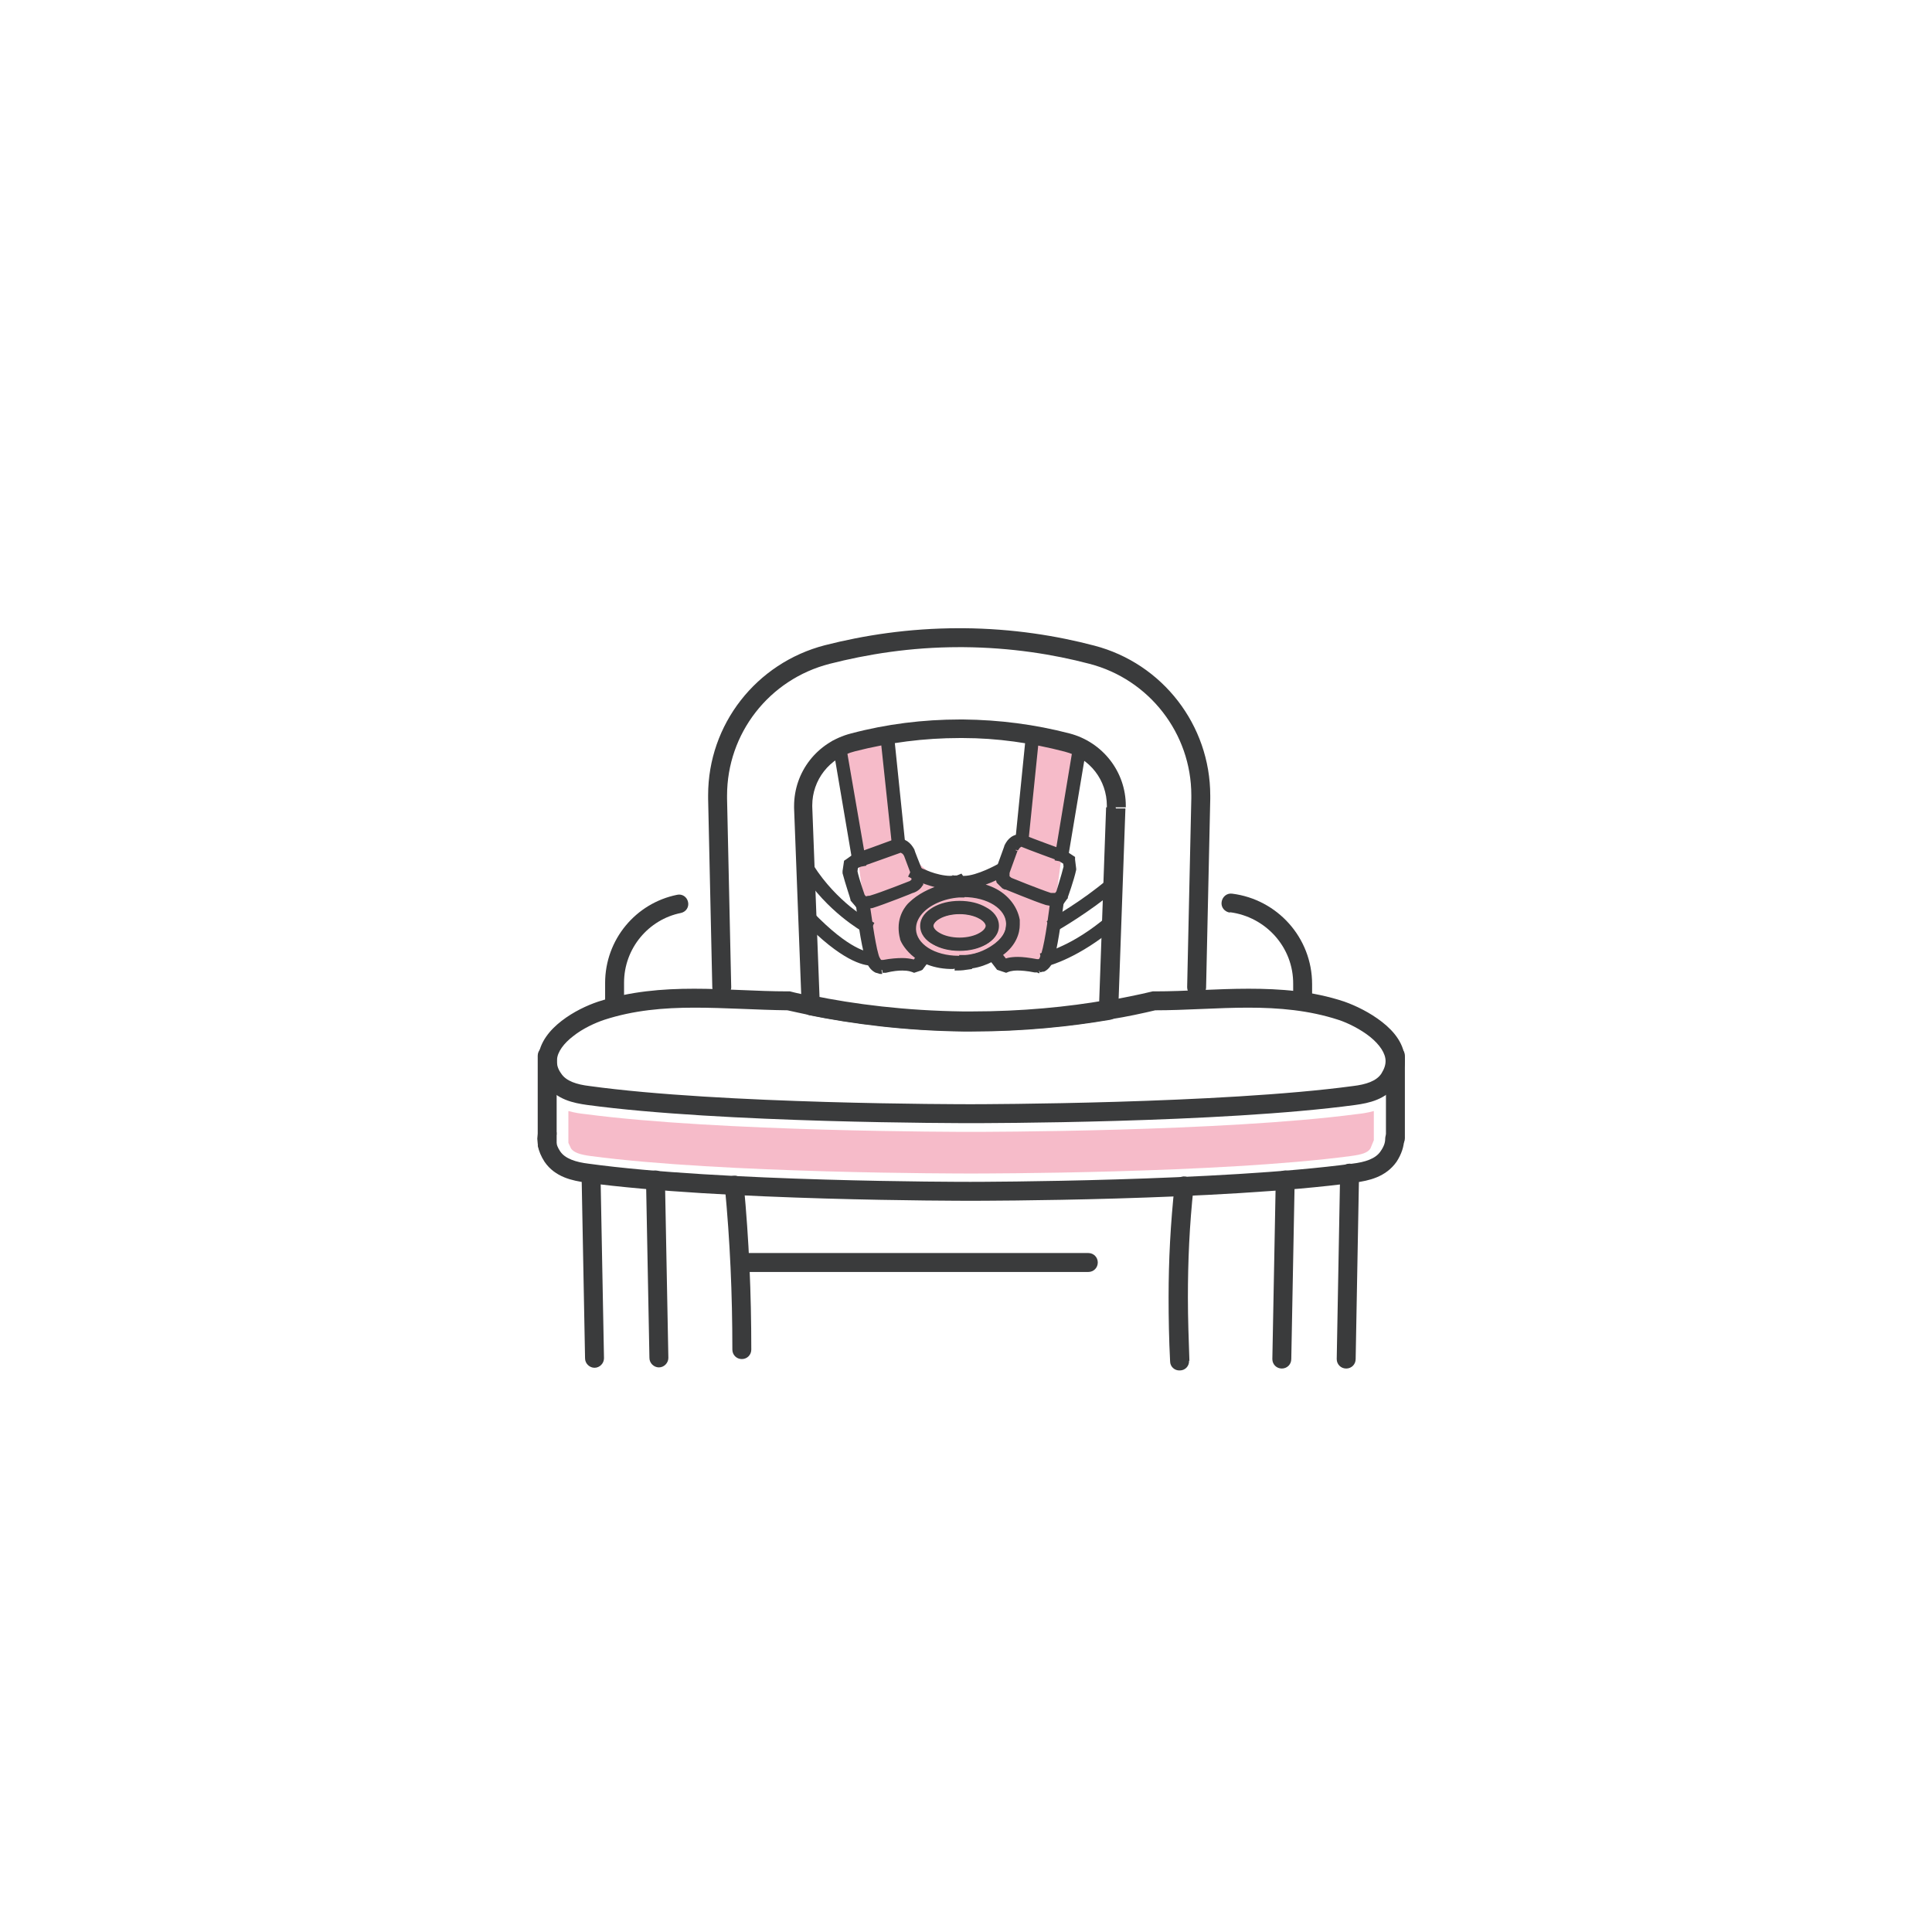 <?xml version="1.0" encoding="UTF-8"?>
<svg xmlns="http://www.w3.org/2000/svg" version="1.1" viewBox="0 0 51.02 51.02">
  <defs>
    <style>
      .cls-1 {
        fill: #f6bbc9;
      }

      .cls-2 {
        fill: #3a3b3c;
      }
    </style>
  </defs>
  <!-- Generator: Adobe Illustrator 28.6.0, SVG Export Plug-In . SVG Version: 1.2.0 Build 709)  -->
  <g>
    <g id="Warstwa_1">
      <g>
        <path class="cls-1" d="M24.43,25.38c-1.11-.01-.32.17-1.42-.02l-.36-2.73c-.01-.45-.69-2.82-.23-2.94.86-.22.15-.21,1.04-.21l.3,2.81c2.83,3.22,3.61-1.11,3.61-2.81,0-.19,1.04.01,1.02.47l-.72,5.39c-.96.14-.51,0-1.48,0l-1.75.03Z"></path>
        <polygon class="cls-2" points="28.07 22.53 28.1 22.38 28.05 22.37 28.03 22.53 28.18 22.55 28.65 19.72 28.49 19.69 28.47 19.85 28.51 19.85 28.54 19.7 28.38 19.68 27.92 22.51 28.07 22.53 28.1 22.38 28.07 22.53 28.22 22.56 28.72 19.57 28.52 19.54 28.37 19.52 27.85 22.65 28.04 22.69 28.2 22.71 28.22 22.56 28.07 22.53"></polygon>
        <polygon class="cls-2" points="27.01 22.19 27.03 22.03 26.98 22.03 26.97 22.18 27.12 22.2 27.37 19.71 27.22 19.69 27.2 19.85 27.25 19.85 27.26 19.7 27.11 19.68 26.86 22.17 27.01 22.19 27.03 22.03 27.01 22.19 27.16 22.2 27.43 19.56 27.23 19.54 27.08 19.53 26.8 22.32 26.99 22.34 27.15 22.36 27.16 22.2 27.01 22.19"></polygon>
        <path class="cls-2" d="M27.83,23.79l.03-.15-.15-.02-.03.15.05-.15c-.28-.09-1.06-.41-1.06-.41h-.03s-.03-.01-.03-.01v.15s.03-.15.03-.15h-.03s0,.15,0,.15l.04-.15-.02.07.02-.07h0s-.02.07-.02.07l.02-.07-.05-.04v-.04s0-.08,0-.08c.1-.28.21-.58.21-.58l-.15-.05.14.07.07-.09.07-.04h.02c.2.08.98.37,1.02.39l.05-.15-.09.13.14.09.02.14.15-.02-.15-.03c-.06.25-.2.69-.2.69l.15.05-.12-.1-.07.09-.08.02.04.15.03-.15-.03.15.04.15.14-.03h.05s.13-.18.13-.18l.02-.02v-.03s.16-.44.22-.72v-.03s-.03-.24-.03-.24v-.07s-.26-.17-.26-.17h-.02s-.02-.02-.02-.02c-.04-.01-.83-.3-1.02-.38l-.14-.03c-.25.01-.36.2-.41.31h0s0,.01,0,.01c0,0-.11.3-.21.58l-.04.19.05.19.15.15.06.03h.02s0,0,0,0h0s.03,0,.03,0v-.15s-.05.14-.05.14c.01,0,.77.32,1.09.42h0s.16.03.16.03h.03s.03,0,.03,0l-.04-.15ZM26.71,22.42l-.15-.05s-.11.3-.21.58v.02s-.01.24-.01.24v.08s.18.14.18.14h.02s.02.02.02.02c0,0,.77.32,1.09.42l.18.03.19-.05h.03s.1-.14.1-.14l.02-.02v-.03s.16-.44.22-.71v-.03s-.02-.21-.02-.21v-.03s-.02-.03-.02-.03c-.12-.16-.27-.18-.29-.19l-.03.15.15.03h0s.03-.13.03-.13l-.13-.05c-.11-.04-.82-.3-1-.38l-.12-.02c-.14,0-.23.08-.28.15l-.09.14h0s0,0,0,0l.15.05.14.06h0s0,0,0,0h0s0,0,0,0h0s.05-.07.05-.07l.04-.03h0c.19.08.9.34,1.01.38l.05-.15-.15-.03h0s-.03.16-.03.16l.16.03v-.05s0,.05,0,.05h0s0-.05,0-.05v.05s.08.05.08.05l.13-.08-.15.02.02.18.15-.02-.15-.03c-.06.25-.2.68-.2.69l.15.05-.12-.1-.08.1.12.1-.08-.13h-.04s-.09,0-.09,0c-.28-.09-1.05-.4-1.07-.41l-.06.14.1-.12-.06-.05v-.14s-.15,0-.15,0l.15.05c.1-.28.21-.58.21-.58l-.15-.05.14.06-.14-.06Z"></path>
        <path class="cls-2" d="M25.52,25.45h.15s0-.05,0-.05h-.15s0,.16,0,.16c.44-.02.77-.21.97-.37.32-.24.42-.53.41-.76v-.12s0,0,0,0c-.06-.37-.34-.69-.72-.85-.22-.09-.48-.14-.71-.15v.15s.09-.12.09-.12l-.13-.11-.1.12.15.04.02-.08-.15-.04.06.14h.02s-.06-.15-.06-.15l-.12.1h0s.03.05.03.05h.05s.16.03.16.03c.48,0,1.03-.34,1.04-.35l-.07-.14-.13.08.02.04.13-.08-.08-.13s-.56.32-.9.31h-.1s-.25-.06-.25-.06l.08.3.02.07.14.07h.03s.03.02.03.02c.18,0,.43.06.61.13.31.12.52.38.56.64v.08c0,.15-.04.34-.31.54-.18.14-.46.3-.82.32v.15s.16,0,.16,0h-.15s0,.16,0,.16c.45-.02.79-.22,1-.38.33-.25.43-.56.43-.79v-.13c-.07-.39-.36-.72-.76-.88-.22-.09-.5-.15-.72-.15v.15s.06-.14.06-.14l-.08-.04-.07.14.15-.04-.02-.05-.15.04-.03.15h.16c.49,0,1.02-.32,1.06-.34l.13-.08-.1-.17-.08-.13-.13.07s-.55.31-.89.31h-.09s-.03.14-.03.14l.12-.1h0s-.07-.1-.07-.1l-.12.05-.07.03-.04.15-.02.09.21.17.04.03h.05c.17,0,.42.06.6.13.29.12.5.37.53.6l.15-.02-.15.02v.08c0,.14-.04.31-.29.51-.17.13-.45.29-.79.31h-.16s0,.21,0,.21v.15s.16,0,.16,0v-.15Z"></path>
        <path class="cls-2" d="M27.44,25.53l.03-.15-.08-.02c-.21-.04-.38-.06-.5-.06-.2,0-.32.04-.37.06l.06.14.05-.15-.09-.03-.18-.23-.12.1.1.12.03-.03-.1-.12-.12.1.21.27.02.03.11.05.06.03.06-.02s.1-.04.27-.04c.11,0,.25.01.45.05l.03-.15-.05.15h0s.03.01.03.01h.15s.03,0,.03,0h.03c.14-.08.21-.22.26-.38.11-.41.21-1.22.25-1.49l-.15-.02.02.15h0s0,0,0,0l.02-.15-.15-.02c-.03.27-.14,1.09-.24,1.45-.04.14-.09.19-.11.19l.06.14-.03-.15-.08.02.03.15.03-.15-.03.15.03.15.08-.02h.02s.01,0,.01,0c.15-.07.23-.22.28-.39.11-.41.21-1.22.25-1.5l.02-.15-.18-.02h-.02s-.04,0-.04,0h-.12s-.02.14-.02.14c-.03.26-.13,1.08-.24,1.44l-.05.13-.03.03.06.14v-.15s-.12,0-.12,0v.15s.05-.15.05-.15h0s-.01,0-.01,0h-.01c-.22-.04-.38-.06-.51-.06-.21,0-.34.04-.39.07l.06.14.06-.14-.04-.02-.19-.24-.1-.12-.16.12-.12.1.3.39.03.04.18.06.06.02.05-.02s.08-.04.25-.04c.1,0,.25.01.45.05h.07s.03.02.03.02h.03s-.03-.16-.03-.16Z"></path>
        <path class="cls-2" d="M27.66,25.35l.15-.04v-.04s-.16.04-.16.04l.04.15s.78-.2,1.75-1.02l-.1-.12-.12.1.03.03.12-.1-.1-.12c-.47.39-.88.63-1.18.78-.15.07-.27.12-.35.15l-.12.04.04.15.15-.04-.15.04.04.15s.79-.2,1.77-1.03l.12-.1-.13-.15-.1-.12-.12.1c-.46.39-.87.63-1.17.77-.15.07-.26.12-.34.14l-.09.03h-.03s-.15.04-.15.04l.05.19.04.15.15-.04-.04-.15Z"></path>
        <path class="cls-2" d="M27.86,24.45l.13-.08-.02-.04-.13.08.08.13s.82-.47,1.53-1.07l-.1-.12-.12.1.03.03.12-.1-.1-.12c-.68.58-1.48,1.04-1.49,1.04l.08.13.13-.08-.13.08.08.13s.82-.47,1.53-1.07l.12-.1-.13-.15-.1-.12-.12.1c-.68.58-1.48,1.03-1.48,1.03l-.13.08.1.17.08.14.14-.08-.08-.13Z"></path>
        <path class="cls-2" d="M25.29,25.42v-.16c-.33,0-.62-.09-.83-.22-.21-.14-.33-.32-.34-.51v-.04c0-.14.05-.28.17-.42.2-.24.59-.41,1.01-.44h.13c.33,0,.62.08.83.22.21.14.33.32.34.51v.04c0,.14-.05.28-.17.42-.2.24-.59.41-1.01.44v.15s0-.15,0-.15h-.14s0,.16,0,.16v-.16.31s.14,0,.14,0h0s0,0,0,0c.49-.03.94-.23,1.22-.55.16-.18.25-.4.25-.62v-.06c-.02-.31-.21-.57-.48-.74-.27-.18-.62-.28-1-.28h-.15c-.49.04-.94.23-1.22.55-.16.18-.25.4-.25.62v.06c.02.31.21.57.48.74.27.18.62.28,1,.28h0s0-.15,0-.15ZM25.43,23.53v-.15s-.14,0-.14,0h0s0,0,0,0c-.48.03-.92.22-1.19.53-.15.17-.24.38-.24.59v.06s.16-.01.16-.01h-.15c.02.31.21.56.46.73.26.17.6.26.97.26h.15c.48-.04.92-.23,1.19-.54.15-.17.24-.38.24-.59v-.05s0,0,0,0c-.02-.3-.21-.55-.46-.72-.26-.17-.6-.26-.97-.26h0s0,.16,0,.16v.15c.31,0,.6.08.8.21.2.13.31.3.32.48h.15s-.15,0-.15,0v.04c0,.13-.05.26-.16.39-.2.23-.57.4-.98.43h-.12c-.31,0-.6-.08-.8-.21-.2-.13-.31-.3-.32-.48h0s0-.03,0-.03c0-.13.05-.26.16-.39.2-.23.57-.4.98-.43v-.15s0,.15,0,.15h.14s0-.16,0-.16v.15-.15Z"></path>
        <path class="cls-2" d="M25.34,24.13c.21,0,.41.05.53.12.13.07.18.15.17.21,0,.05-.04.13-.17.21-.13.07-.32.12-.53.12-.21,0-.41-.05-.53-.12-.13-.07-.18-.15-.17-.21,0-.05.04-.13.17-.21.13-.07.32-.12.53-.12v-.31c-.26,0-.5.06-.69.16-.18.1-.33.26-.33.48,0,.21.15.38.33.48.19.1.42.16.69.16.26,0,.5-.06.69-.16.18-.1.33-.26.33-.48,0-.21-.15-.38-.33-.48-.19-.1-.42-.16-.69-.16v.31h0Z"></path>
        <path class="cls-2" d="M25.34,24.96v-.16c-.22,0-.42-.05-.55-.13-.13-.08-.18-.16-.18-.22,0-.06.05-.14.18-.22.13-.08.33-.13.55-.13.22,0,.42.05.55.13.13.08.18.16.18.22,0,.06-.05.14-.18.22-.13.08-.33.13-.55.13v.31c.27,0,.51-.06.7-.17.19-.11.34-.27.34-.49,0-.22-.15-.39-.34-.49-.19-.11-.43-.17-.7-.17-.27,0-.51.06-.7.17-.19.11-.34.27-.34.49,0,.22.15.39.34.49.19.11.43.17.7.17v-.15ZM25.34,23.99v-.16c-.25,0-.49.06-.67.15-.18.1-.32.25-.33.46,0,.21.15.36.33.46.18.1.41.15.67.15.25,0,.49-.06.67-.15.18-.1.32-.25.33-.46,0-.21-.15-.36-.33-.46-.18-.1-.41-.15-.67-.15v.31c.21,0,.4.05.52.12.13.07.17.15.17.19,0,.04-.04.12-.17.19-.12.07-.31.12-.52.12-.21,0-.4-.05-.52-.12-.13-.07-.17-.15-.17-.19,0-.04.04-.12.17-.19.12-.07.31-.12.52-.12v-.15Z"></path>
        <polygon class="cls-2" points="22.65 22.63 22.8 22.61 22.3 19.67 22.14 19.7 22.17 19.85 22.21 19.85 22.19 19.69 22.04 19.72 22.54 22.65 22.69 22.63 22.66 22.47 22.62 22.48 22.65 22.63 22.8 22.61 22.65 22.63 22.67 22.79 22.72 22.78 22.87 22.75 22.31 19.51 22.12 19.55 21.97 19.57 22.52 22.81 22.67 22.79 22.65 22.63"></polygon>
        <polygon class="cls-2" points="23.71 22.3 23.86 22.28 23.59 19.68 23.43 19.7 23.45 19.85 23.49 19.85 23.48 19.69 23.32 19.71 23.6 22.31 23.75 22.3 23.73 22.14 23.69 22.15 23.71 22.3 23.86 22.28 23.71 22.3 23.72 22.45 23.77 22.45 23.92 22.43 23.62 19.52 23.42 19.55 23.26 19.56 23.57 22.47 23.72 22.45 23.71 22.3"></polygon>
        <path class="cls-2" d="M22.89,23.85l.04-.15-.09-.02-.07-.08-.12.1.14-.06h-.02s.02,0,.02,0h0s-.02,0-.02,0h.02c-.02-.05-.15-.44-.2-.66l-.15.04.15.02.02-.13.14-.09-.09-.13.05.15s.82-.29,1.02-.37h.03s.13.12.13.12l.14-.07-.14.06s.11.29.21.56l.02.08v.04s.13.07.13.07l-.14-.07-.03.03h-.02s0,0,0,0h-.01s-.01,0-.01,0l.05.12-.05-.12h0s.05.12.05.12l-.05-.12s-.78.31-1.06.39l.04.15-.02-.15-.15.02.02.15.04-.15-.04.15.02.15.15-.02h0s0,0,0,0c.32-.1,1.08-.4,1.09-.41l-.06-.14.04.15s.16-.04.25-.19h0s0,0,0,0l.04-.18-.04-.19c-.1-.27-.21-.56-.21-.57h0s0-.01,0-.01c-.06-.11-.17-.28-.41-.3l-.14.03c-.19.07-.98.36-1.02.37h-.02s-.21.15-.21.15l-.06.04-.04.27v.03s0,.03,0,.03c.07.27.21.68.21.7v.02s.12.14.12.14l.03.04.19.05h.03s.03,0,.03,0l-.02-.15ZM22.7,22.72l-.15.03h0s.15-.03.15-.03l-.03-.15s-.18.02-.29.19l-.02.03-.03.2v.03s0,.03,0,.03c.06.27.21.68.21.69v.03s.11.12.11.12l.02.02h.03s.19.06.19.06l.18-.03c.32-.09,1.08-.4,1.09-.4h.02s.14-.12.14-.12l.06-.05v-.28s0-.03,0-.03v-.02c-.11-.27-.22-.56-.22-.56h0s0-.01,0-.01l-.09-.13c-.05-.06-.14-.14-.28-.14l-.12.02c-.18.07-.89.32-1,.36l-.13.05.03.13.15-.03.05.15c.11-.04.82-.29,1.01-.36h.01s.05.03.05.03l.04.06.14-.07-.15.05s.11.29.21.56l.15-.05h-.16s0,.13,0,.13l-.06.05.09.12-.06-.14s-.78.31-1.06.39l-.09.02h-.04s-.08.13-.08.13l.12-.1-.08-.1-.12.1.15-.05s-.15-.42-.2-.66l-.15.04.15.02.02-.17-.15-.02.13.08.05-.04h.03s0-.01,0-.01v-.04s0,.04,0,.04h0s0-.04,0-.04v.04s.16-.03.16-.03l-.03-.16-.15.03.05.15-.05-.15Z"></path>
        <path class="cls-2" d="M25.23,25.46v-.16c-.48,0-.75-.15-.92-.3l-.17-.2-.03-.06v-.02s0,0,0,0l-.09.04.1-.03h0s-.09.03-.09.03l.1-.03-.15.05.15-.04-.03-.23c0-.16.04-.26.08-.33l.06-.08.02-.02h0s0,0,0,0h0c.19-.2.45-.32.68-.39.11-.04.21-.06.28-.07h.08s.02-.02.02-.02h0s.02,0,.02,0l.06-.02.17-.06-.08-.16-.14.07h.15s0,0,0,0v-.02s-.02-.11-.02-.11v-.04s-.05-.04-.05-.04l-.05-.06h-.09s-.01,0-.01,0h0s-.14.02-.14.02c-.35,0-.82-.22-.83-.23l-.07.14.14.07.02-.04-.14-.07-.07.14s.5.26.95.26l.19-.02-.03-.15v.15s.05,0,.05,0v-.15s-.12.11-.12.11h0s0,.04,0,.04h0s.15.03.15.03l-.07-.14-.08.04.07.14v-.15s-.76.08-1.24.55l.11.11-.1-.12s-.26.23-.26.64c0,.09.01.18.03.28h0s0,.02,0,.02c0,.04.3.75,1.37.75.1,0,.2,0,.31-.02l-.02-.15-.15.02v.04s.16-.02.16-.02l-.02-.15c-.1.01-.19.02-.28.02v.31c.1,0,.2,0,.31-.02l.15-.02-.02-.2-.02-.15-.15.02c-.1.01-.19.02-.27.02-.46,0-.73-.15-.88-.28l-.16-.19-.03-.06v-.02s-.15.05-.15.05l.15-.04-.03-.21c0-.15.04-.25.08-.32l.05-.07v-.02s.02,0,.02,0h0s0,0,0,0c.18-.18.44-.3.66-.37.11-.03.2-.06.27-.07h.08s.02-.02.02-.02h0s0-.07,0-.07v.07s0,0,0,0v-.07s0,.07,0,.07h.03s.1-.05.1-.05l.08-.04v-.13s.01-.03.01-.03l-.03-.13v-.04s-.08-.07-.08-.07l-.05-.05h-.11s-.01,0-.01,0h-.01s-.13.01-.13.01c-.16,0-.37-.05-.53-.11l-.2-.08-.06-.03h-.02s-.14-.08-.14-.08l-.09.18-.07.14.14.07s.51.26.97.26l.21-.02-.03-.15v.15s.03,0,.03,0v-.15s-.13.1-.13.1h.01s.12-.09.12-.09l-.15.03.02.09.15-.03h-.16s0,0,0,0v.04s.02.04.02.04l.14-.07-.05-.15h-.05s.05.16.05.16l-.02-.15s-.76.08-1.25.56l.11.11-.1-.12s-.28.24-.28.67c0,.09.01.19.04.3h0s0,.01,0,.01c.01.03.08.21.3.41.21.19.58.38,1.12.37v-.15Z"></path>
        <path class="cls-2" d="M23.27,25.53l.03-.15-.08-.02-.03.15.06-.14s-.07-.05-.11-.18c-.1-.35-.21-1.14-.24-1.4h0s-.15.01-.15.01l.02.15h.04s-.02-.16-.02-.16l-.15.02h0c.03.27.13,1.05.25,1.44.05.15.11.28.26.35h.03s.15.02.15.02h.03s.03,0,.03,0l-.05-.15.03.15c.2-.04.35-.05.46-.05.17,0,.23.03.27.04l.05.02.13-.04.04-.02.2-.26-.12-.09-.09.12.03.03.09-.12-.12-.09-.14.18-.08.03.05.15.06-.14s-.17-.06-.37-.06c-.13,0-.29.01-.5.05h-.08s.03.17.03.17l.03-.15-.03.15.03.15h.08c.2-.05.34-.06.44-.06.17,0,.22.03.26.04l.05.02.18-.06.04-.02.19-.25.09-.12-.16-.12-.12-.09-.23.31h-.03s.05.16.05.16l.06-.14s-.17-.06-.38-.06c-.13,0-.3.01-.51.05h-.01s-.02,0-.02,0l.05.15v-.15s-.12,0-.12,0v.15s.06-.14.06-.14c0,0-.05-.04-.08-.15-.1-.34-.2-1.14-.24-1.39h0s-.02-.16-.02-.16l-.2.03-.16.02.02.16.15-.02-.15.02c.03.26.13,1.05.25,1.44.05.17.13.31.28.38h.01s.1.03.1.03h.03s.03,0,.03,0l-.03-.15Z"></path>
        <path class="cls-2" d="M23.01,25.36v-.16c-.1,0-.6-.07-1.59-1.08l-.11.11.11.11.03-.03-.11-.11-.11.11c1.01,1.04,1.58,1.16,1.78,1.16h.05s.02,0,.02,0h0s-.02-.14-.02-.14v.14s.02,0,.02,0l-.02-.14v.14s0-.15,0-.15l-.15.04v.04s.16-.04.16-.04v-.15s-.07,0-.07,0v.15s.01-.16.01-.16v.31s.07,0,.07,0l.18-.02-.06-.22-.03-.13h-.13s-.01.01-.01.01h-.01c-.08,0-.58-.05-1.56-1.07l-.11-.11-.14.14-.11.11.11.11c1.01,1.04,1.58,1.17,1.81,1.17h.01s-.01-.15-.01-.15Z"></path>
        <path class="cls-2" d="M22.86,24.49l.07-.14s-.22-.12-.51-.36c-.3-.24-.67-.61-.98-1.1l-.13.08.08.13.04-.02-.08-.13-.13.08c.67,1.04,1.57,1.54,1.59,1.55l.07-.14-.14-.07-.02.04.14.07.07-.14-.07.14.14.07.02-.04.07-.14-.13-.07s-.21-.12-.51-.36c-.29-.24-.66-.6-.97-1.09l-.08-.13-.17.11-.13.08.08.13c.67,1.05,1.59,1.55,1.61,1.57l.14.07.07-.14-.14-.07Z"></path>
        <path class="cls-2" d="M19.31,26.08l-.11-4.99v-.08c0-1.64,1.11-3.07,2.71-3.48.98-.25,2.13-.44,3.42-.44h.11c1.26.01,2.38.19,3.33.44,1.58.41,2.69,1.84,2.69,3.47v.08s0,0,0,0c-.04,1.66-.07,3.32-.11,4.99,0,.14.11.25.24.26.14,0,.25-.11.26-.24.04-1.66.07-3.32.11-4.99h0s0-.09,0-.09c0-1.86-1.26-3.49-3.06-3.96-.99-.26-2.15-.45-3.46-.46h-.11c-1.34,0-2.53.19-3.55.45-1.81.47-3.08,2.09-3.08,3.96v.09s.11,4.98.11,4.98c0,.14.12.25.26.24.14,0,.25-.12.24-.26h0Z"></path>
        <path class="cls-2" d="M29.46,21.32h-.25s-.19,5.33-.19,5.33h0s.25.01.25.01l-.04-.25c-1.03.18-2.24.3-3.58.3h-.22c-1.52-.02-2.87-.19-3.98-.42l-.05.25h.25s-.2-5.24-.2-5.24h-.25s.25,0,.25,0v-.03c0-.67.45-1.26,1.13-1.43.9-.23,1.83-.35,2.76-.35h.09c.9,0,1.81.13,2.69.36.66.17,1.11.75,1.11,1.43v.04s.25,0,.25,0h-.25s.25,0,.25,0h.25v-.04c0-.9-.61-1.68-1.48-1.91-.92-.24-1.86-.36-2.81-.37h-.09c-.97,0-1.94.12-2.88.37-.89.23-1.5,1.01-1.5,1.92v.05s0,0,0,0l.2,5.23c0,.12.09.21.2.24,1.14.23,2.51.41,4.07.43h.22c1.37,0,2.61-.13,3.66-.31.12-.02.21-.12.21-.25h0s-.25,0-.25,0h.25s.19-5.33.19-5.33h0s-.25,0-.25,0Z"></path>
        <path class="cls-2" d="M36.69,28.49l-.21-.14c-.13.2-.41.29-.75.33-3.49.47-9.8.48-10.08.48h-.01s0,.25,0,.25v-.25s0,0,0,0c-.27,0-6.59,0-10.07-.48-.34-.04-.62-.13-.75-.33-.08-.11-.11-.21-.11-.29l-.25.02h.25v-.12h-.25l.25.02c.01-.2.18-.43.43-.62.25-.2.58-.35.82-.43.77-.25,1.56-.32,2.38-.32.81,0,1.64.06,2.47.07v-.25l-.06.24c.19.04.4.09.6.13,1.14.23,2.52.41,4.08.43h.22c1.37,0,2.61-.13,3.66-.31.12-.02.21-.12.21-.25h0s-.25,0-.25,0l.04.25c.45-.07.86-.16,1.24-.25l-.06-.24v.25c.83,0,1.66-.07,2.47-.07.82,0,1.61.07,2.38.32.25.08.59.25.84.45.26.21.41.44.41.64,0,.1-.03.2-.11.33l.21.14.21.14c.13-.2.2-.41.2-.61,0-.44-.28-.78-.6-1.03-.32-.25-.69-.43-1-.54-.84-.28-1.69-.34-2.53-.34-.84,0-1.66.07-2.47.07h-.06c-.37.09-.78.17-1.21.25-.12.02-.21.12-.21.25h0s.25,0,.25,0l-.04-.25c-1.03.18-2.24.3-3.58.3h-.22c-1.52-.02-2.87-.19-3.98-.42-.2-.04-.4-.08-.59-.13h-.06c-.81,0-1.64-.07-2.47-.07-.84,0-1.69.07-2.53.34-.3.1-.66.27-.97.51-.31.24-.58.56-.62.98v.02s0,.12,0,.12v.02c.02.18.08.36.2.53.28.41.74.5,1.1.55,3.55.48,9.86.48,10.14.48h0s0,0,0,0h0c.28,0,6.59,0,10.14-.48.36-.05.81-.14,1.1-.55l-.21-.14Z"></path>
        <path class="cls-2" d="M14.21,29.88l-.02.19.02.19.24-.05-.25.04c.03.15.09.29.18.43.28.41.74.5,1.1.55,3.55.48,9.87.48,10.15.48h0s0,0,0,0h0c.28,0,6.59,0,10.15-.48.36-.05.81-.14,1.1-.55.13-.2.2-.41.2-.61,0-.14-.11-.25-.25-.25s-.25.11-.25.25c0,.1-.03.2-.12.33-.13.2-.41.29-.75.33-3.49.47-9.81.48-10.08.48h-.01s0,.25,0,.25v-.25s0,0,0,0c-.27,0-6.59,0-10.08-.48-.33-.04-.62-.13-.75-.33-.06-.09-.09-.17-.1-.24h0s0-.09,0-.09v-.07c.04-.13-.05-.27-.18-.3-.13-.03-.27.05-.3.19h0Z"></path>
        <path class="cls-2" d="M14.7,30.2v-2.32c0-.14-.11-.25-.25-.25s-.25.11-.25.25v2.05s0,.27,0,.27c0,.14.11.25.25.25s.25-.11.25-.25h0Z"></path>
        <path class="cls-2" d="M37.1,30.06v-2.18c0-.14-.11-.25-.25-.25s-.25.11-.25.25v2.18c0,.14.11.25.25.25s.25-.11.25-.25"></path>
        <path class="cls-2" d="M31.41,35.94c-.02-.57-.04-1.13-.04-1.67,0-.97.04-1.91.15-2.92.02-.14-.08-.26-.22-.28-.14-.02-.26.08-.28.22-.11,1.03-.16,1.99-.16,2.97,0,.55.01,1.11.04,1.69,0,.14.12.25.26.24.14,0,.25-.12.24-.26h0Z"></path>
        <path class="cls-2" d="M19.14,31.32c.14,1.46.2,2.85.2,4.32,0,.14.11.25.25.25s.25-.11.25-.25c0-1.48-.06-2.89-.2-4.37-.01-.14-.14-.24-.27-.22-.14.01-.24.14-.22.27h0Z"></path>
        <path class="cls-2" d="M19.59,33.59h9.15c.14,0,.25-.11.25-.25s-.11-.25-.25-.25h-9.15c-.14,0-.25.11-.25.25s.11.25.25.25"></path>
        <path class="cls-2" d="M15.95,35.86l-.09-4.75h-.25s.25,0,.25,0h0c0-.14-.11-.25-.25-.25s-.25.11-.25.25h0s.09,4.76.09,4.76c0,.14.12.25.25.25.14,0,.25-.12.25-.25h0Z"></path>
        <path class="cls-2" d="M17.65,35.86l-.09-4.7h-.25s.25,0,.25,0h0c0-.14-.11-.25-.25-.25s-.25.11-.25.25h0s.09,4.7.09,4.7c0,.14.12.25.25.25.14,0,.25-.12.25-.25h0Z"></path>
        <path class="cls-2" d="M35.39,30.98l-.09,4.91c0,.14.11.25.25.25s.25-.11.25-.25l.09-4.91c0-.14-.11-.25-.25-.25s-.25.11-.25.25"></path>
        <path class="cls-2" d="M33.69,31.16l-.09,4.73c0,.14.11.25.25.25s.25-.11.25-.25l.09-4.73c0-.14-.11-.25-.25-.25s-.25.11-.25.25"></path>
        <path class="cls-2" d="M16.48,26.51v-.56c0-.91.65-1.67,1.5-1.84.14-.03.22-.16.19-.29-.03-.14-.16-.22-.29-.19-1.09.22-1.9,1.18-1.9,2.33v.56c0,.14.11.25.25.25s.25-.11.25-.25h0Z"></path>
        <path class="cls-2" d="M32.48,24.09c.94.12,1.68.92,1.67,1.9v.42c0,.14.11.25.25.25s.25-.11.25-.25v-.42c0-1.23-.92-2.24-2.11-2.39-.14-.02-.26.08-.28.22-.02.14.08.26.22.28h0Z"></path>
        <path class="cls-1" d="M25.63,30.99c-.27,0-6.55,0-10.02-.46-.31-.04-.46-.1-.53-.2l-.07-.15h0v-.84c.18.05.34.07.44.08,3.56.47,9.92.47,10.19.47s6.64,0,10.2-.47c.1-.01.26-.03.44-.08v.77l-.09.22c-.07.11-.22.16-.53.2-3.47.46-9.75.46-10.01.46h0Z"></path>
      </g>
    </g>
  </g>
</svg>
